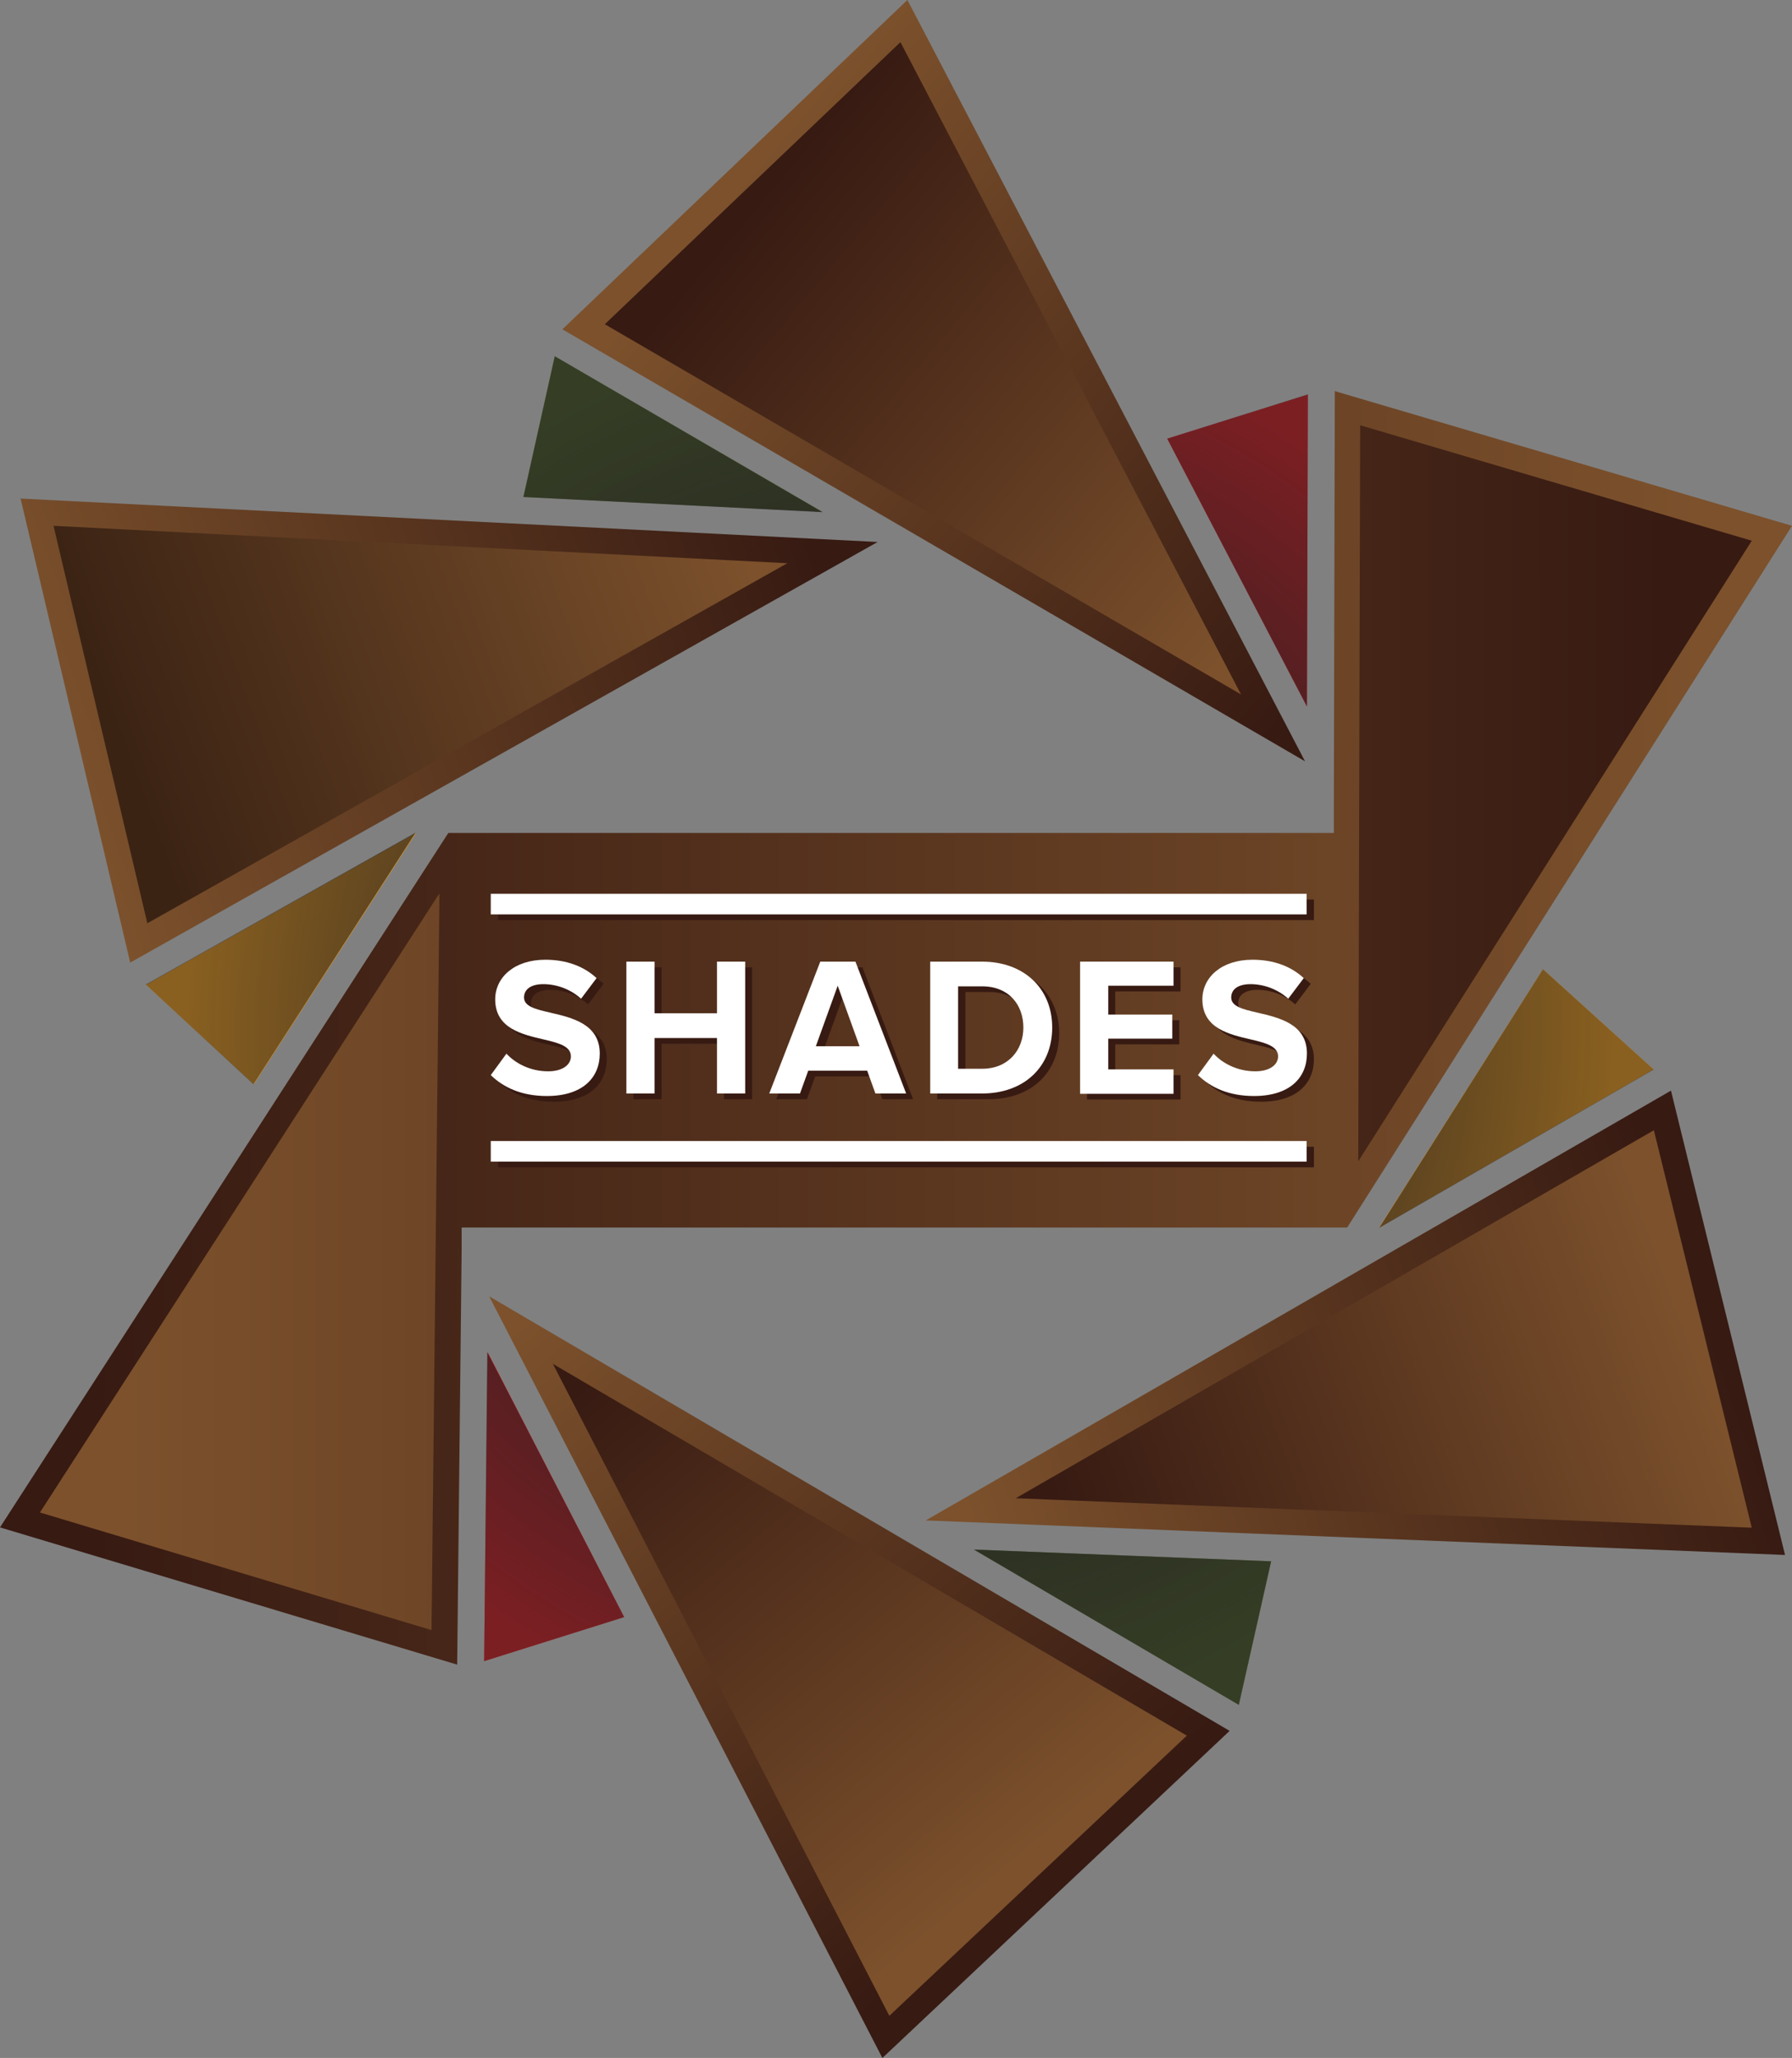 <?xml version="1.0" encoding="UTF-8"?><svg xmlns="http://www.w3.org/2000/svg" xmlns:xlink="http://www.w3.org/1999/xlink" viewBox="0 0 56.56 64.93"><rect x="0" y="0" width="56.56" height="64.93" fill="#808080" stroke="none"/><defs><style>.cls-1{fill:#475d2a;}.cls-1,.cls-2,.cls-3,.cls-4,.cls-5,.cls-6,.cls-7,.cls-8,.cls-9,.cls-10,.cls-11,.cls-12,.cls-13,.cls-14,.cls-15,.cls-16{stroke-width:0px;}.cls-2{fill:url(#linear-gradient);}.cls-3{fill:url(#linear-gradient-6);}.cls-4{fill:#371a12;}.cls-17{isolation:isolate;}.cls-5{fill:url(#linear-gradient-5);}.cls-6{fill:#fff;}.cls-7{fill:url(#linear-gradient-2);}.cls-8{fill:url(#linear-gradient-7);}.cls-9{fill:url(#linear-gradient-3);}.cls-10{fill:url(#radial-gradient);mix-blend-mode:overlay;}.cls-11{fill:url(#linear-gradient-9);}.cls-12{fill:url(#linear-gradient-8);}.cls-13{fill:#efa020;}.cls-14{fill:#d41f26;}.cls-15{fill:url(#linear-gradient-10);}.cls-16{fill:url(#linear-gradient-4);}</style><linearGradient id="linear-gradient" x1="0" y1="32.43" x2="56.56" y2="32.43" gradientUnits="userSpaceOnUse"><stop offset=".05" stop-color="#371a12"/><stop offset=".95" stop-color="#7c512c"/></linearGradient><linearGradient id="linear-gradient-2" x1="30.17" y1="50.6" x2="55.3" y2="41.46" gradientUnits="userSpaceOnUse"><stop offset=".05" stop-color="#7c512c"/><stop offset=".95" stop-color="#371a12"/></linearGradient><linearGradient id="linear-gradient-3" x1="33.6" y1="60.1" x2="16.65" y2="39.89" gradientUnits="userSpaceOnUse"><stop offset=".05" stop-color="#371a12"/><stop offset=".95" stop-color="#7c512c"/></linearGradient><linearGradient id="linear-gradient-4" x1=".23" y1="23.83" x2="26.07" y2="14.43" gradientUnits="userSpaceOnUse"><stop offset=".05" stop-color="#7c512c"/><stop offset=".95" stop-color="#371a12"/></linearGradient><linearGradient id="linear-gradient-5" x1="43.03" y1="21.84" x2="22.55" y2="4.66" gradientUnits="userSpaceOnUse"><stop offset=".05" stop-color="#371a12"/><stop offset=".95" stop-color="#7c512c"/></linearGradient><linearGradient id="linear-gradient-6" x1="40.74" y1="20.03" x2="23.21" y2="5.32" xlink:href="#linear-gradient-2"/><linearGradient id="linear-gradient-7" x1="32.88" y1="49.52" x2="54.4" y2="41.69" xlink:href="#linear-gradient"/><linearGradient id="linear-gradient-8" x1="33" y1="59.46" x2="18.48" y2="42.16" gradientUnits="userSpaceOnUse"><stop offset=".05" stop-color="#7c512c"/><stop offset=".95" stop-color="#371a12"/></linearGradient><linearGradient id="linear-gradient-9" x1="1.27" y1="32.43" x2="55.29" y2="32.43" xlink:href="#linear-gradient-2"/><linearGradient id="linear-gradient-10" x1="2.47" y1="23.12" x2="23.96" y2="15.3" gradientUnits="userSpaceOnUse"><stop offset=".05" stop-color="#3b2314"/><stop offset=".95" stop-color="#7c512c"/></linearGradient><radialGradient id="radial-gradient" cx="28.4" cy="32.51" fx="28.4" fy="32.51" r="22.57" gradientUnits="userSpaceOnUse"><stop offset=".35" stop-color="#231f20"/><stop offset="1" stop-color="#231f20" stop-opacity=".5"/></radialGradient></defs><g class="cls-17"><g id="Layer_1"><polygon class="cls-2" points="42.13 12.34 42.1 25.39 42.1 26.28 14.15 26.28 0 48.19 14.43 52.52 14.57 39.46 14.57 38.73 42.52 38.73 56.56 16.59 42.13 12.34"/><polygon class="cls-7" points="52.74 34.41 29.22 47.97 56.34 49.06 52.74 34.41 52.74 34.41"/><polygon class="cls-9" points="15.44 40.9 27.85 64.93 38.81 54.61 15.44 40.9 15.44 40.9"/><polygon class="cls-16" points=".65 15.73 4.11 30.37 27.7 17.1 .65 15.73 .65 15.73"/><polygon class="cls-5" points="28.64 0 17.75 10.39 41.19 24.02 28.64 0 28.64 0"/><polyline class="cls-3" points="28.42 1.33 39.17 21.91 19.09 10.23 28.42 1.33"/><polyline class="cls-8" points="52.2 35.66 55.29 48.2 32.06 47.27 52.2 35.66"/><polyline class="cls-12" points="17.45 43.03 37.46 54.76 28.07 63.6 17.45 43.03"/><path class="cls-11" d="M42.94,13.42l12.35,3.64-12.42,19.58.06-23.23M13.87,28.2l-.25,23.23-12.36-3.71,12.6-19.52"/><polyline class="cls-15" points="1.69 16.59 24.85 17.77 4.65 29.13 1.69 16.59"/><polygon class="cls-14" points="41.28 12.45 36.84 13.84 41.25 22.29 41.28 12.45"/><polygon class="cls-13" points="52.19 33.74 48.7 30.58 43.53 38.73 52.19 33.74"/><polygon class="cls-1" points="30.74 48.89 39.1 53.79 40.12 49.26 30.74 48.89"/><polygon class="cls-14" points="15.28 52.41 19.7 51.02 15.39 42.66 15.28 52.41"/><polygon class="cls-13" points="4.61 31.07 8.01 34.21 13.13 26.28 4.61 31.07"/><polygon class="cls-1" points="17.51 11.24 16.52 15.68 25.96 16.15 17.51 11.24"/><path class="cls-10" d="M41.25,22.29l-4.41-8.45,4.44-1.4-.03,9.84ZM52.19,33.74l-3.49-3.16-5.17,8.16,8.66-4.99ZM30.74,48.89l8.36,4.9,1.02-4.53-9.38-.37ZM15.28,52.41l4.42-1.39-4.32-8.36-.1,9.74ZM4.61,31.07l3.39,3.14,5.12-7.94-8.52,4.79ZM17.51,11.24l-.99,4.44,9.44.48-8.45-4.92Z"/><path class="cls-4" d="M16.2,33.42c.29.31.75.56,1.32.56.49,0,.72-.23.72-.47,0-.31-.36-.42-.84-.53-.68-.16-1.55-.34-1.55-1.27,0-.69.6-1.25,1.58-1.25.66,0,1.21.2,1.62.58l-.49.65c-.34-.31-.79-.46-1.19-.46s-.61.17-.61.42c0,.28.35.37.83.48.69.16,1.56.36,1.56,1.29,0,.76-.54,1.34-1.67,1.34-.8,0-1.37-.27-1.77-.66l.49-.67Z"/><path class="cls-4" d="M22.85,34.68v-1.75h-1.97v1.75h-.89v-4.16h.89v1.63h1.97v-1.63h.89v4.16h-.89Z"/><path class="cls-4" d="M27.85,34.68l-.26-.72h-1.86l-.26.72h-.97l1.61-4.16h1.11l1.6,4.16h-.97ZM26.66,31.29l-.69,1.91h1.38l-.69-1.91Z"/><path class="cls-4" d="M29.58,34.68v-4.16h1.64c1.3,0,2.21.83,2.21,2.08s-.9,2.08-2.21,2.08h-1.64ZM30.47,33.9h.76c.82,0,1.3-.59,1.3-1.3s-.45-1.3-1.3-1.3h-.76v2.6Z"/><path class="cls-4" d="M34.31,34.68v-4.16h2.95v.76h-2.06v.91h2.02v.76h-2.02v.97h2.06v.77h-2.95Z"/><path class="cls-4" d="M38.52,33.42c.29.31.75.56,1.32.56.49,0,.72-.23.72-.47,0-.31-.36-.42-.84-.53-.68-.16-1.55-.34-1.55-1.27,0-.69.6-1.25,1.58-1.25.66,0,1.21.2,1.62.58l-.49.65c-.34-.31-.79-.46-1.19-.46s-.61.17-.61.42c0,.28.35.37.83.48.69.16,1.56.36,1.56,1.29,0,.76-.54,1.34-1.67,1.34-.8,0-1.37-.27-1.77-.66l.49-.67Z"/><rect class="cls-4" x="15.72" y="28.38" width="25.75" height=".65"/><rect class="cls-4" x="15.72" y="36.18" width="25.75" height=".65"/><path class="cls-6" d="M15.98,33.24c.29.31.75.56,1.32.56.49,0,.72-.23.72-.47,0-.31-.36-.42-.84-.53-.68-.16-1.55-.34-1.55-1.27,0-.69.6-1.25,1.58-1.25.66,0,1.21.2,1.62.58l-.49.65c-.34-.31-.79-.46-1.19-.46s-.61.17-.61.42c0,.28.35.37.83.48.69.16,1.56.36,1.56,1.29,0,.76-.54,1.34-1.67,1.34-.8,0-1.37-.27-1.77-.66l.49-.67Z"/><path class="cls-6" d="M22.63,34.5v-1.75h-1.97v1.75h-.89v-4.16h.89v1.63h1.97v-1.63h.89v4.16h-.89Z"/><path class="cls-6" d="M27.63,34.5l-.26-.72h-1.86l-.26.72h-.97l1.61-4.16h1.11l1.6,4.16h-.97ZM26.44,31.1l-.69,1.91h1.38l-.69-1.91Z"/><path class="cls-6" d="M29.36,34.5v-4.16h1.64c1.3,0,2.21.83,2.21,2.08s-.9,2.08-2.21,2.08h-1.64ZM30.24,33.72h.76c.82,0,1.3-.59,1.3-1.3s-.45-1.3-1.3-1.3h-.76v2.6Z"/><path class="cls-6" d="M34.09,34.5v-4.16h2.95v.76h-2.06v.91h2.02v.76h-2.02v.97h2.06v.77h-2.95Z"/><path class="cls-6" d="M38.3,33.24c.29.31.75.56,1.32.56.49,0,.72-.23.72-.47,0-.31-.36-.42-.84-.53-.68-.16-1.55-.34-1.55-1.27,0-.69.6-1.25,1.58-1.25.66,0,1.21.2,1.62.58l-.49.65c-.34-.31-.79-.46-1.19-.46s-.61.17-.61.42c0,.28.35.37.83.48.69.16,1.56.36,1.56,1.29,0,.76-.54,1.34-1.67,1.34-.8,0-1.37-.27-1.77-.66l.49-.67Z"/><rect class="cls-6" x="15.49" y="28.2" width="25.75" height=".65"/><rect class="cls-6" x="15.49" y="36" width="25.75" height=".65"/></g></g></svg>